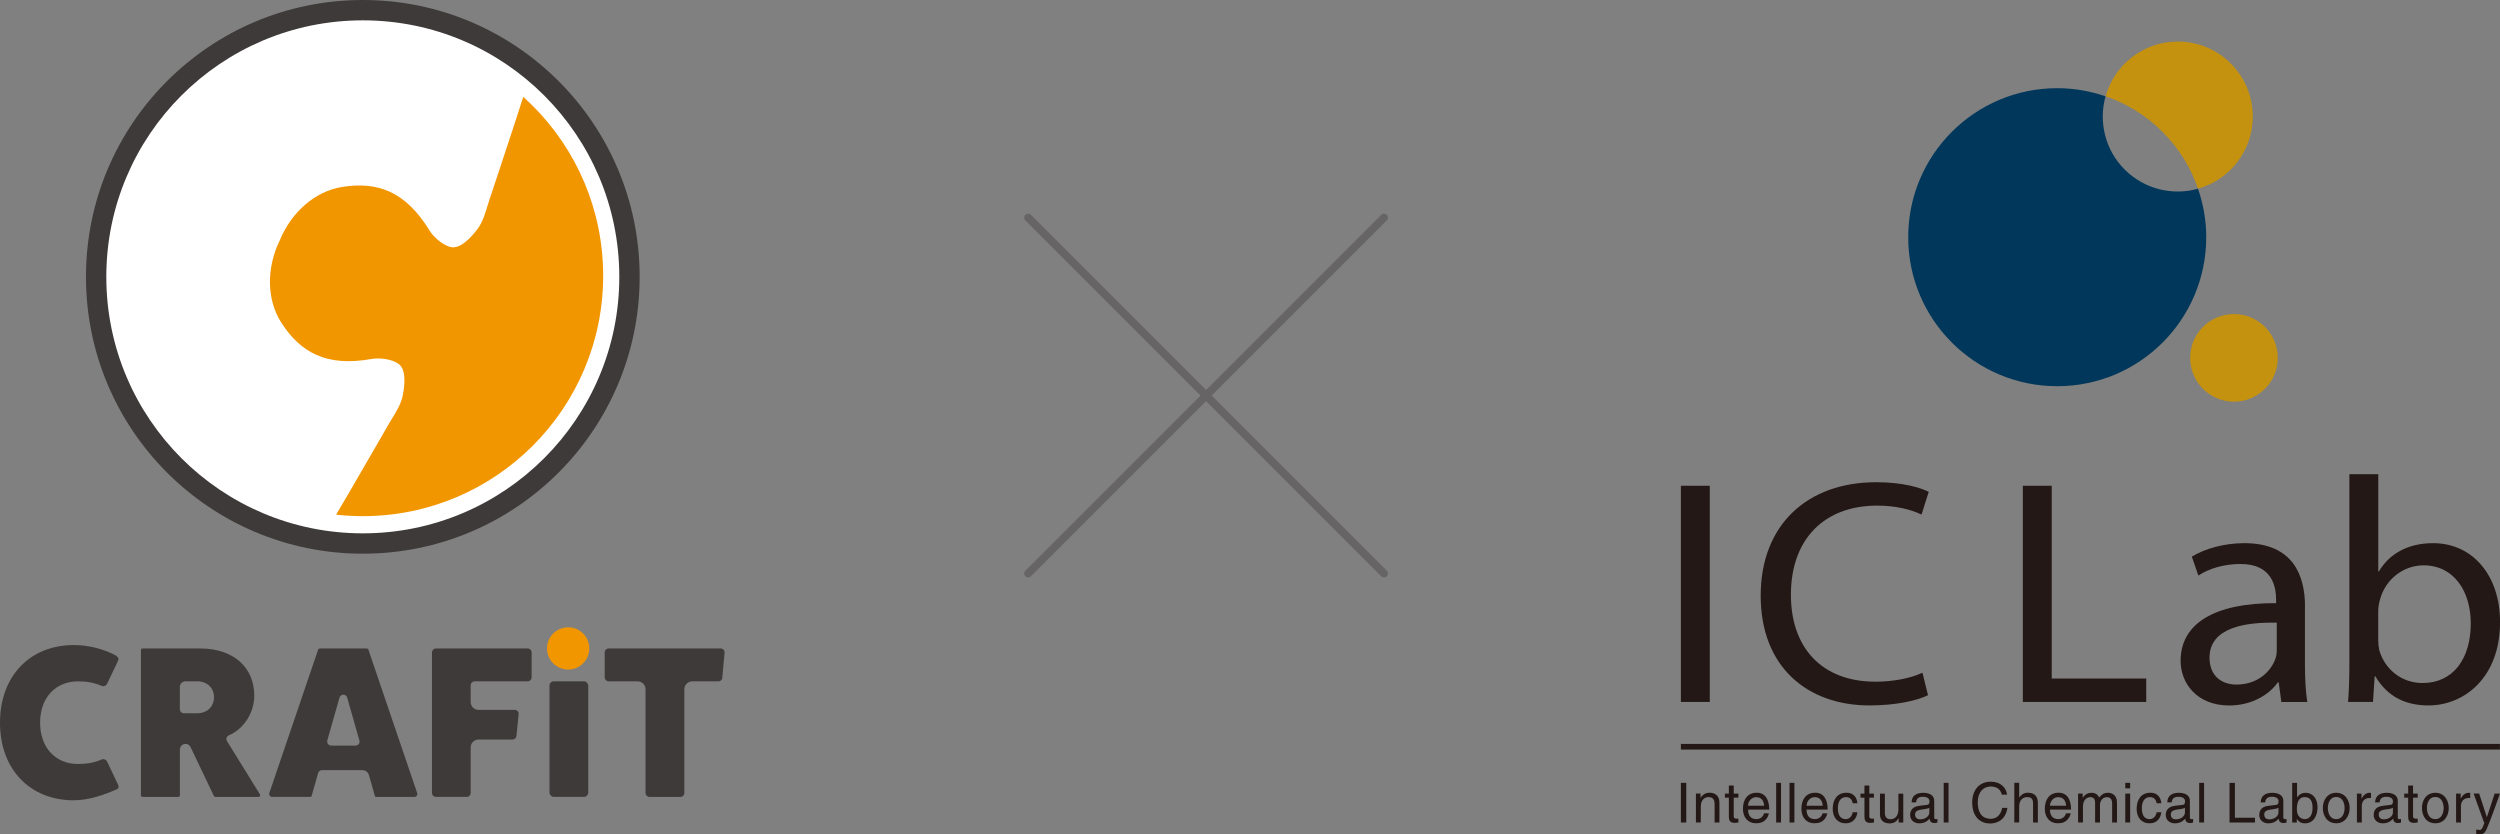 <?xml version="1.0" encoding="UTF-8"?><svg id="uuid-b19d5dcf-9088-495d-a06f-1f70aff4a0a0" xmlns="http://www.w3.org/2000/svg" width="450.79" height="150.44" xmlns:xlink="http://www.w3.org/1999/xlink" viewBox="0 0 450.79 150.44"><rect x="0" y="0" width="450.79" height="150.44" fill="#808080" stroke="none"/><defs><clipPath id="uuid-e94b29ba-a439-49f2-b781-1f287091ab52"><circle cx="65.42" cy="49.73" r="43.34" style="fill:none; stroke-width:0px;"/></clipPath></defs><g id="uuid-213b13a0-48fc-4ddf-9cf0-20c1940e4112"><path d="M65.42,4.95c24.8,0,44.97,20.17,44.97,44.97s-20.17,44.97-44.97,44.97-44.97-20.17-44.97-44.97S40.62,4.95,65.42,4.95" style="fill:#3e3a39; stroke-width:0px;"/><path d="M65.42,0C37.85,0,15.5,22.35,15.5,49.92s22.35,49.92,49.92,49.92,49.92-22.35,49.92-49.92S92.99,0,65.42,0" style="fill:#3e3a39; stroke-width:0px;"/><circle cx="65.42" cy="49.92" r="46.25" style="fill:#fff; stroke-width:0px;"/><g style="clip-path:url(#uuid-e94b29ba-a439-49f2-b781-1f287091ab52);"><path d="M81.84,44.6c-.37.01-.8-.09-1.28-.3-1.16-.52-2.46-1.67-3.15-2.8-2.13-3.46-4.48-5.73-7.18-6.95-2.45-1.1-5.25-1.38-8.56-.84-4.8.77-9.11,4.48-11.24,9.66-2.43,5.03-2.33,10.69.27,14.77,1.8,2.83,3.87,4.74,6.32,5.84,2.71,1.22,5.97,1.46,9.96.75,1.31-.23,3.03-.03,4.19.49.47.21.83.46,1.07.75,1.13,1.35.56,4.52.36,5.45-.3,1.41-1.11,2.74-1.9,4.03-.21.34-.42.69-.62,1.03-.73,1.26-1.45,2.51-2.17,3.77-3.36,5.83-6.83,11.85-10.39,17.69-.74,1.21-.98,2.09-.79,2.86.18.71.73,1.31,1.74,1.91,2.95,1.73,5.94,3.5,8.83,5.22,5.63,3.34,11.46,6.79,17.24,10.1,1.29.74,2.71.75,3.84.04,1.13-.71,1.83-2.05,1.87-3.59.02-.85-.13-1.72-.28-2.56-.03-.15-.05-.3-.08-.45-.83-4.9.31-9.42,3.21-12.74,2.83-3.23,7.02-4.92,11.79-4.76,2.5.09,4.82.58,6.9,1.47,2.05.97,3.96,2.38,5.68,4.19,3.29,3.46,4.81,7.71,4.28,11.97-.55,4.37-3.17,8.23-7.38,10.86-.13.08-.26.16-.39.24-.72.45-1.47.91-2.09,1.49-1.12,1.06-1.66,2.47-1.44,3.79.22,1.31,1.18,2.37,2.58,2.84,6.31,2.13,12.76,4.19,19,6.18,3.2,1.02,6.52,2.08,9.77,3.13,1.12.36,1.94.37,2.58.04.7-.36,1.2-1.13,1.61-2.49,1.99-6.51,4.18-13.09,6.3-19.44.47-1.4.93-2.8,1.4-4.21.13-.38.24-.76.36-1.15.44-1.44.9-2.94,1.75-4.1.57-.77,2.55-3.3,4.32-3.35.38-.01.8.09,1.27.3,1.16.52,2.46,1.67,3.15,2.8,2.13,3.46,4.48,5.73,7.18,6.95,2.45,1.1,5.25,1.38,8.56.84,4.8-.77,9.11-4.47,11.24-9.67h0c2.43-5.04,2.32-10.69-.28-14.77-1.8-2.83-3.87-4.74-6.32-5.84-2.71-1.22-5.97-1.46-9.96-.75-1.31.23-3.03.03-4.19-.49-.47-.21-.83-.47-1.07-.75-1.13-1.35-.56-4.52-.36-5.45.3-1.41,1.11-2.74,1.9-4.03.21-.35.42-.69.62-1.03.71-1.23,1.42-2.46,2.13-3.69,3.37-5.86,6.86-11.91,10.43-17.78.74-1.21.98-2.09.79-2.86-.18-.71-.73-1.31-1.74-1.91-2.95-1.73-5.94-3.5-8.83-5.22-5.63-3.34-11.46-6.79-17.24-10.1-1.29-.73-2.71-.75-3.84-.04-1.13.71-1.83,2.05-1.87,3.59-.03.85.13,1.72.28,2.56.03.15.05.3.08.45.83,4.89-.31,9.42-3.21,12.74-2.83,3.23-7.02,4.93-11.79,4.76-2.5-.09-4.82-.58-6.9-1.47-2.05-.97-3.96-2.37-5.68-4.18-3.29-3.46-4.81-7.71-4.28-11.98.55-4.37,3.17-8.23,7.38-10.86.13-.08.26-.16.4-.25.72-.45,1.47-.91,2.09-1.49,1.12-1.06,1.66-2.47,1.44-3.78-.2-1.17-.98-2.15-2.15-2.67-.14-.06-.28-.12-.43-.17-6.31-2.13-12.76-4.19-19-6.18-3.2-1.02-6.52-2.08-9.77-3.13-1.12-.36-1.94-.37-2.58-.04-.7.37-1.2,1.13-1.61,2.49-2,6.52-4.19,13.09-6.3,19.45-.47,1.4-.93,2.8-1.4,4.2-.12.38-.24.76-.36,1.15-.44,1.44-.9,2.94-1.75,4.1-.57.77-2.55,3.3-4.32,3.35" style="fill:#f29600; stroke-width:0px;"/></g><path d="M13.34,144.3c2.69,0,5.46-.97,7.8-2.02.42-.19.16-.77.16-.77l-1.98-4.17c-.18-.39-.64-.55-1.03-.38-1.24.55-2.59.8-4.22.8-4.09,0-6.84-2.99-6.84-7.45s2.75-7.45,6.84-7.45c1.63,0,2.97.25,4.22.8.39.17.85,0,1.03-.38,0,0,1.69-3.56,1.92-4.04s.11-.73-.34-1.04c-2.2-1.19-4.97-1.89-7.56-1.89-7.98,0-13.34,5.62-13.34,14s5.36,14,13.34,14" style="fill:#3e3a39; stroke-width:0px;"/><path d="M33.45,134.13c.39,0,.75.22.91.58l4.17,8.74c.07.15.19.25.3.25h7.78c.24,0,.38-.26.26-.46l-5.94-9.61c-.11-.18-.14-.39-.07-.59.06-.2.21-.36.4-.44,2.7-1.15,4.59-4.09,4.59-7.15,0-5.18-3.83-8.52-9.75-8.52h-10.39c-.17,0-.3.13-.3.3v26.17c0,.17.13.3.3.3h6.43c.17,0,.3-.13.3-.3v-8.25c0-.56.45-1.01,1.01-1.01h0ZM32.43,127.89v-4.03c0-.56.45-1.01,1.01-1.01h2.11c1.79,0,3.04,1.18,3.04,2.88s-1.25,2.88-3.04,2.88h-2.41c-.39,0-.71-.32-.71-.71" style="fill:#3e3a39; stroke-width:0px;"/><path d="M58.06,138.87h7.27c.56,0,1.05.37,1.2.91l1.09,3.82c.05.06.11.1.2.1h6.89c.37,0,.63-.36.51-.71l-8.82-25.93c-.04-.08-.22-.13-.33-.13h-8.34c-.11,0-.3.05-.34.14l-8.82,25.91c-.12.35.14.71.51.71h6.89c.08,0,.15-.04.2-.1l1.2-4.21c.09-.31.37-.52.69-.52M59.01,133.54l2.21-7.76c.09-.31.37-.52.69-.52s.6.21.69.52l2.21,7.76c.06.22.02.45-.12.62-.13.18-.34.28-.57.28h-4.41c-.22,0-.43-.1-.57-.28-.13-.18-.18-.41-.12-.62" style="fill:#3e3a39; stroke-width:0px;"/><path d="M85.59,122.85h9.57c.39,0,.7-.32.7-.7v-4.52c0-.39-.32-.7-.7-.7h-16.57c-.39,0-.7.32-.7.7v25.36c0,.39.32.7.7.7h5.58c.39,0,.7-.32.7-.7v-8.22c0-.78.63-1.42,1.42-1.42h6.13c.36,0,.66-.27.7-.63l.4-3.95c.04-.41-.28-.77-.7-.77h-6.53c-.78,0-1.42-.63-1.42-1.42v-3.01c0-.39.32-.71.71-.71" style="fill:#3e3a39; stroke-width:0px;"/><rect x="99.08" y="122.85" width="6.99" height="20.84" rx=".77" ry=".77" style="fill:#3e3a39; stroke-width:0px;"/><path d="M130.24,122.21l.41-4.51c.04-.41-.29-.77-.7-.77h-20.2c-.39,0-.71.32-.71.71v4.51c0,.39.32.71.71.71h5.23c.78,0,1.42.64,1.42,1.42v18.71c0,.39.32.71.71.71h5.58c.39,0,.71-.32.71-.71v-18.71c0-.78.64-1.42,1.42-1.42h4.73c.37,0,.67-.28.7-.64Z" style="fill:#3e3a39; stroke-width:0px;"/><circle cx="102.45" cy="116.92" r="3.81" style="fill:#f29600; stroke-width:0px;"/><path d="M304.06,148.31h-.97v-7.15h.97v7.15Z" style="fill:#231815; stroke-width:0px;"/><path d="M310.05,148.31h-.88v-3.21c0-.91-.26-1.37-1.12-1.37-.5,0-1.37.32-1.37,1.73v2.84h-.88v-5.21h.83v.74h.02c.19-.28.68-.89,1.57-.89.81,0,1.82.33,1.82,1.81v3.55Z" style="fill:#231815; stroke-width:0px;"/><path d="M312.62,143.82v3.39c0,.41.35.41.53.41h.31v.69c-.32.03-.57.07-.66.07-.87,0-1.06-.49-1.06-1.11v-3.44h-.71v-.73h.71v-1.46h.88v1.46h.84v.73h-.84Z" style="fill:#231815; stroke-width:0px;"/><path d="M315.2,145.29c0-.8.64-1.55,1.44-1.55,1.07,0,1.41.75,1.46,1.55h-2.9ZM318.06,146.67c-.03.39-.52,1.03-1.34,1.03-1.01,0-1.51-.63-1.51-1.72h3.81c0-1.84-.74-3.04-2.24-3.04-1.72,0-2.5,1.29-2.5,2.9,0,1.51.87,2.61,2.33,2.61.83,0,1.18-.2,1.42-.36.66-.44.9-1.18.92-1.43h-.88Z" style="fill:#231815; stroke-width:0px;"/><path d="M321.15,148.31h-.88v-7.15h.88v7.15Z" style="fill:#231815; stroke-width:0px;"/><path d="M323.56,148.31h-.88v-7.15h.88v7.15Z" style="fill:#231815; stroke-width:0px;"/><path d="M325.76,145.29c0-.8.64-1.55,1.45-1.55,1.06,0,1.4.75,1.45,1.55h-2.9ZM328.62,146.67c-.03.39-.52,1.03-1.35,1.03-1.01,0-1.52-.63-1.52-1.72h3.81c0-1.84-.74-3.04-2.24-3.04-1.72,0-2.5,1.29-2.5,2.9,0,1.51.87,2.61,2.33,2.61.84,0,1.18-.2,1.42-.36.66-.44.89-1.18.92-1.43h-.87Z" style="fill:#231815; stroke-width:0px;"/><path d="M334.07,144.85c-.11-.69-.5-1.12-1.23-1.12-1.09,0-1.44,1.04-1.44,1.96s.22,2.01,1.43,2.01c.59,0,1.1-.44,1.24-1.24h.85c-.09.83-.6,1.99-2.12,1.99s-2.33-1.11-2.33-2.61c0-1.61.78-2.9,2.5-2.9,1.37,0,1.88,1,1.95,1.9h-.85Z" style="fill:#231815; stroke-width:0px;"/><path d="M337.07,143.82v3.39c0,.41.35.41.53.41h.31v.69c-.31.03-.57.07-.66.07-.87,0-1.06-.49-1.06-1.11v-3.44h-.71v-.73h.71v-1.46h.88v1.46h.83v.73h-.83Z" style="fill:#231815; stroke-width:0px;"/><path d="M342.36,148.31v-.75l-.02-.02c-.37.61-.82.93-1.66.93-.77,0-1.69-.37-1.69-1.61v-3.75h.88v3.46c0,.86.44,1.15,1.01,1.15,1.11,0,1.43-.98,1.43-1.74v-2.87h.88v5.21h-.83Z" style="fill:#231815; stroke-width:0px;"/><path d="M347.89,146.51c0,.7-.8,1.23-1.62,1.23-.66,0-.95-.34-.95-.91,0-.66.69-.78,1.12-.85,1.09-.14,1.31-.22,1.45-.33v.86ZM345.49,144.68c.06-.4.2-1.01,1.2-1.01.83,0,1.23.3,1.23.85,0,.51-.25.59-.46.61l-1.45.18c-1.45.18-1.58,1.2-1.58,1.64,0,.89.68,1.51,1.63,1.51,1.02,0,1.54-.48,1.89-.85.03.4.15.8.92.8.2,0,.33-.06.48-.1v-.64c-.1.02-.21.04-.29.04-.18,0-.29-.09-.29-.31v-3c0-1.33-1.51-1.45-1.93-1.45-1.29,0-2.11.49-2.15,1.73h.81Z" style="fill:#231815; stroke-width:0px;"/><path d="M351.35,148.31h-.87v-7.15h.87v7.15Z" style="fill:#231815; stroke-width:0px;"/><path d="M360.97,143.31c-.27-1.25-1.32-1.49-2.01-1.49-1.29,0-2.34.96-2.34,2.84,0,1.68.6,2.98,2.37,2.98.63,0,1.71-.3,2.04-1.97h.94c-.4,2.7-2.59,2.82-3.13,2.82-1.63,0-3.22-1.06-3.22-3.81,0-2.2,1.26-3.73,3.34-3.73,1.85,0,2.8,1.14,2.94,2.34h-.94Z" style="fill:#231815; stroke-width:0px;"/><path d="M367.47,148.31h-.88v-3.41c0-.71-.2-1.17-1.04-1.17-.72,0-1.46.42-1.46,1.73v2.84h-.88v-7.15h.88v2.64h.02c.25-.33.69-.85,1.53-.85s1.82.33,1.82,1.81v3.55Z" style="fill:#231815; stroke-width:0px;"/><path d="M369.65,145.29c0-.8.64-1.55,1.45-1.55,1.07,0,1.4.75,1.45,1.55h-2.9ZM372.51,146.67c-.03.39-.52,1.03-1.35,1.03-1.01,0-1.52-.63-1.52-1.72h3.81c0-1.84-.74-3.04-2.24-3.04-1.72,0-2.5,1.29-2.5,2.9,0,1.51.87,2.61,2.33,2.61.84,0,1.18-.2,1.41-.36.66-.44.9-1.18.93-1.43h-.88Z" style="fill:#231815; stroke-width:0px;"/><path d="M374.71,143.1h.83v.74h.02c.19-.28.64-.89,1.57-.89s1.23.57,1.39.85c.44-.49.78-.85,1.59-.85.56,0,1.62.29,1.62,1.76v3.61h-.88v-3.37c0-.72-.22-1.21-.97-1.21s-1.22.7-1.22,1.39v3.18h-.88v-3.61c0-.44-.17-.97-.82-.97-.5,0-1.37.32-1.37,1.73v2.84h-.88v-5.21Z" style="fill:#231815; stroke-width:0px;"/><path d="M384.1,148.31h-.88v-5.21h.88v5.21ZM383.22,142.15v-.99h.88v.99h-.88Z" style="fill:#231815; stroke-width:0px;"/><path d="M388.88,144.85c-.11-.69-.5-1.12-1.23-1.12-1.09,0-1.44,1.04-1.44,1.96s.22,2.01,1.42,2.01c.59,0,1.1-.44,1.25-1.24h.84c-.09.83-.59,1.99-2.12,1.99s-2.33-1.11-2.33-2.61c0-1.61.78-2.9,2.5-2.9,1.36,0,1.88,1,1.95,1.9h-.84Z" style="fill:#231815; stroke-width:0px;"/><path d="M393.98,146.51c0,.7-.8,1.23-1.61,1.23-.66,0-.94-.34-.94-.91,0-.66.69-.78,1.11-.85,1.08-.14,1.3-.22,1.44-.33v.86ZM391.58,144.68c.06-.4.2-1.01,1.19-1.01.83,0,1.23.3,1.23.85,0,.51-.25.59-.46.61l-1.44.18c-1.45.18-1.58,1.2-1.58,1.64,0,.89.68,1.51,1.64,1.51,1.01,0,1.54-.48,1.88-.85.03.4.15.8.93.8.2,0,.33-.06.48-.1v-.64c-.1.02-.21.04-.29.04-.18,0-.29-.09-.29-.31v-3c0-1.33-1.51-1.45-1.93-1.45-1.28,0-2.11.49-2.15,1.73h.81Z" style="fill:#231815; stroke-width:0px;"/><path d="M397.43,148.31h-.88v-7.15h.88v7.15Z" style="fill:#231815; stroke-width:0px;"/><path d="M402.99,147.45h3.62v.86h-4.59v-7.15h.97v6.3Z" style="fill:#231815; stroke-width:0px;"/><path d="M410.84,146.51c0,.7-.8,1.23-1.61,1.23-.66,0-.95-.34-.95-.91,0-.66.69-.78,1.12-.85,1.08-.14,1.3-.22,1.44-.33v.86ZM408.44,144.68c.06-.4.2-1.01,1.19-1.01.83,0,1.23.3,1.23.85,0,.51-.25.59-.46.61l-1.44.18c-1.46.18-1.58,1.2-1.58,1.64,0,.89.68,1.51,1.63,1.51,1.02,0,1.54-.48,1.88-.85.03.4.15.8.93.8.2,0,.33-.06.48-.1v-.64c-.1.02-.21.04-.29.04-.18,0-.29-.09-.29-.31v-3c0-1.33-1.52-1.45-1.93-1.45-1.29,0-2.11.49-2.15,1.73h.81Z" style="fill:#231815; stroke-width:0px;"/><path d="M416.99,145.69c0,1.15-.45,2.01-1.4,2.01-.56,0-1.43-.37-1.43-1.76,0-.85.14-2.21,1.41-2.21,1.35,0,1.42,1.29,1.42,1.95ZM414.15,148.31v-.65h.02c.18.29.55.8,1.43.8,1.77,0,2.29-1.66,2.29-2.91,0-1.46-.79-2.6-2.17-2.6-.61.01-1.12.26-1.5.81h-.02v-2.6h-.88v7.15h.83Z" style="fill:#231815; stroke-width:0px;"/><path d="M419.75,145.7c0-.7.26-1.99,1.51-1.99s1.51,1.3,1.51,1.99-.26,2-1.51,2-1.51-1.29-1.51-2ZM418.84,145.7c0,1.35.76,2.75,2.42,2.75s2.42-1.41,2.42-2.75-.76-2.75-2.42-2.75-2.42,1.41-2.42,2.75Z" style="fill:#231815; stroke-width:0px;"/><path d="M425.87,148.31h-.88v-5.21h.83v.87h.02c.35-.61.81-1.02,1.46-1.02.11,0,.16.01.23.03v.91h-.33c-.82,0-1.33.64-1.33,1.39v3.03Z" style="fill:#231815; stroke-width:0px;"/><path d="M431.48,146.51c0,.7-.8,1.23-1.61,1.23-.66,0-.95-.34-.95-.91,0-.66.69-.78,1.11-.85,1.09-.14,1.3-.22,1.45-.33v.86ZM429.07,144.68c.06-.4.2-1.01,1.19-1.01.83,0,1.23.3,1.23.85,0,.51-.25.59-.46.61l-1.44.18c-1.46.18-1.58,1.2-1.58,1.64,0,.89.68,1.51,1.64,1.51,1.01,0,1.54-.48,1.88-.85.03.4.15.8.93.8.2,0,.33-.06.48-.1v-.64c-.1.02-.2.04-.29.04-.18,0-.29-.09-.29-.31v-3c0-1.33-1.51-1.45-1.94-1.45-1.28,0-2.11.49-2.15,1.73h.81Z" style="fill:#231815; stroke-width:0px;"/><path d="M435.11,143.82v3.39c0,.41.35.41.53.41h.31v.69c-.32.03-.57.07-.66.07-.87,0-1.06-.49-1.06-1.11v-3.44h-.71v-.73h.71v-1.46h.88v1.46h.84v.73h-.84Z" style="fill:#231815; stroke-width:0px;"/><path d="M437.61,145.7c0-.7.26-1.99,1.51-1.99s1.51,1.3,1.51,1.99-.26,2-1.51,2-1.51-1.29-1.51-2ZM436.71,145.7c0,1.35.75,2.75,2.42,2.75s2.42-1.41,2.42-2.75-.76-2.75-2.42-2.75-2.42,1.41-2.42,2.75Z" style="fill:#231815; stroke-width:0px;"/><path d="M443.74,148.31h-.87v-5.21h.83v.87h.02c.35-.61.81-1.02,1.47-1.02.11,0,.16.01.23.03v.91h-.33c-.82,0-1.34.64-1.34,1.39v3.03Z" style="fill:#231815; stroke-width:0px;"/><path d="M449.82,143.1h.96c-.61,1.7-1.2,3.41-1.87,5.11-.83,2.11-.91,2.23-2.04,2.23-.13,0-.23-.04-.37-.08v-.8c.11.04.29.09.53.09.46,0,.51-.13.93-1.21l-1.93-5.35h1l1.38,4.24h.02l1.4-4.24Z" style="fill:#231815; stroke-width:0px;"/><rect x="303.09" y="134.14" width="147.69" height="1.02" style="fill:#231815; stroke-width:0px;"/><path d="M308.3,87.59v38.98h-5.21v-38.98h5.21Z" style="fill:#231815; stroke-width:0px;"/><path d="M347.66,125.35c-1.83.93-5.68,1.85-10.54,1.85-11.24,0-19.64-6.94-19.64-19.78s8.46-20.47,20.83-20.47c4.92,0,8.11,1.04,9.47,1.74l-1.3,4.1c-1.89-.93-4.68-1.62-8-1.62-9.34,0-15.55,5.84-15.55,16.08,0,9.6,5.62,15.67,15.26,15.67,3.2,0,6.39-.63,8.46-1.62l1,4.05Z" style="fill:#231815; stroke-width:0px;"/><path d="M364.75,87.59h5.21v34.76h17.04v4.22h-22.25v-38.98Z" style="fill:#231815; stroke-width:0px;"/><path d="M410.54,117.14c0,.52-.06,1.1-.24,1.62-.83,2.37-3.26,4.68-7.04,4.68-2.6,0-4.85-1.5-4.85-4.86,0-5.43,6.45-6.42,12.13-6.3v4.86ZM415.63,109.39c0-5.61-2.13-11.45-10.94-11.45-3.61,0-7.1.98-9.47,2.43l1.18,3.41c2.01-1.33,4.79-2.08,7.51-2.08,5.86-.06,6.51,4.16,6.51,6.48v.58c-11.06-.06-17.22,3.64-17.22,10.41,0,4.05,2.96,8.04,8.76,8.04,4.08,0,7.22-1.96,8.76-4.16h.17l.47,3.53h4.68c-.3-1.91-.42-4.28-.42-6.71v-10.47Z" style="fill:#231815; stroke-width:0px;"/><path d="M428.83,110.32c0-.81.12-1.5.3-2.14,1.01-3.82,4.32-6.24,7.87-6.24,5.57,0,8.52,4.8,8.52,10.46,0,6.42-3.2,10.76-8.7,10.76-3.73,0-6.81-2.43-7.81-5.96-.12-.58-.18-1.21-.18-1.85v-5.03ZM423.63,119.34c0,2.49-.06,5.32-.24,7.23h4.5l.3-4.63h.12c2.19,3.7,5.45,5.26,9.59,5.26,6.39,0,12.9-4.97,12.9-15.03,0-8.44-4.97-14.23-12.07-14.23-4.62,0-7.93,1.97-9.77,5.09h-.12v-17.52h-5.21v33.83Z" style="fill:#231815; stroke-width:0px;"/><path d="M402.82,56.63c-4.36,0-7.9,3.54-7.9,7.9,0,4.36,3.54,7.9,7.9,7.9,4.36,0,7.9-3.54,7.9-7.9,0-4.36-3.54-7.9-7.9-7.9Z" style="fill:#c4920e; stroke-width:0px;"/><path d="M392.69,7.49c-6.2,0-11.42,4.18-13.01,9.87,3.74,1.28,7.26,3.42,10.25,6.41,2.99,2.99,5.12,6.5,6.41,10.25,5.69-1.59,9.87-6.81,9.87-13.01,0-7.47-6.05-13.52-13.52-13.52Z" style="fill:#c4920e; stroke-width:0px;"/><path d="M396.34,34.03c-4.55,1.28-9.64.12-13.22-3.45-3.58-3.58-4.72-8.66-3.46-13.21-2.73-.94-5.66-1.47-8.71-1.47-14.84,0-26.87,12.03-26.87,26.87s12.03,26.87,26.87,26.87,26.87-12.03,26.87-26.87c0-3.06-.54-5.99-1.48-8.73Z" style="fill:#01375a; stroke-width:0px;"/><line x1="249.56" y1="39.24" x2="185.39" y2="103.41" style="fill:none; stroke:#666464; stroke-linecap:round; stroke-linejoin:round; stroke-width:1.42px;"/><line x1="185.39" y1="39.24" x2="249.56" y2="103.41" style="fill:none; stroke:#666464; stroke-linecap:round; stroke-linejoin:round; stroke-width:1.42px;"/></g></svg>